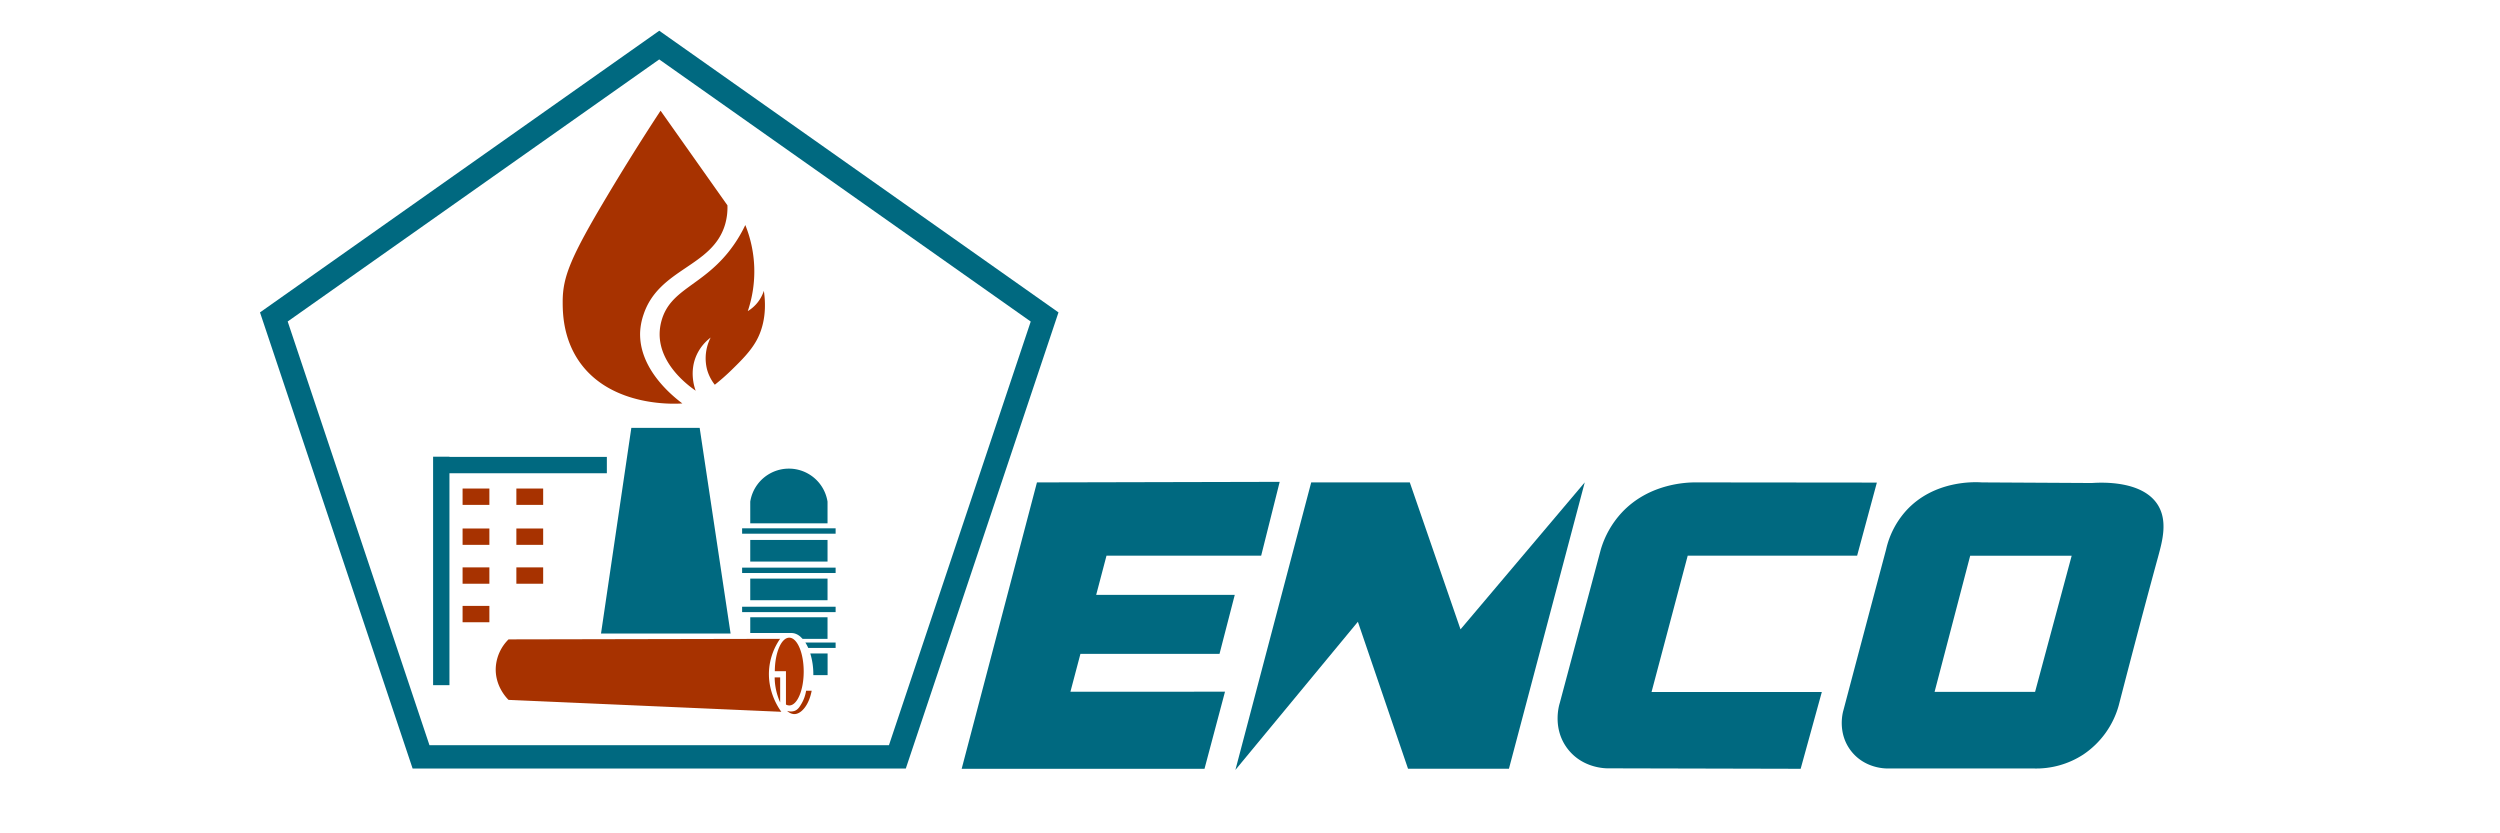 <svg id="Слой_1" data-name="Слой 1" xmlns="http://www.w3.org/2000/svg" viewBox="0 0 1500 500"><defs><style>.cls-1{fill:#006980;}.cls-2{fill:#a73200;}.cls-3{fill:#b13601;}</style></defs><path class="cls-1" d="M543.49,461.1H247.56L156,187.44l239.55-169,239.54,169Zm-285.82-14H533.38l85.06-254.17L395.53,35.65,172.61,192.89Z"/><path class="cls-2" d="M417.4,234.43c-4.83-3.36-21.57-15.81-21.62-33.85a30.33,30.33,0,0,1,1.11-8.07c5.13-18.7,23.54-20.69,40.09-41.19a82,82,0,0,0,10.2-16.3,74.31,74.31,0,0,1,1.49,51.65,22.23,22.23,0,0,0,9.64-12.17c2.35,15.79-2.17,25.72-4.35,29.7-3.65,6.65-9.26,12.15-14.76,17.54a129.1,129.1,0,0,1-10.32,9.1,25.8,25.8,0,0,1-4.71-9.38,27.34,27.34,0,0,1,2.23-18.93,27.47,27.47,0,0,0-8.35,10.3C413.46,222.78,416.6,232.23,417.4,234.43Z"/><path class="cls-2" d="M396.34,66.42c-13.07,19.92-23.7,37.21-31.73,50.66-22.31,37.35-26.94,49-27,63.74,0,6.57.11,22,10,36.19,19.44,27.83,58.58,25.3,61.79,25.05-6.26-4.71-26-20.72-25.33-42.59a38,38,0,0,1,2-10.58c9.18-28,41.48-28.57,49-54.27a36.55,36.55,0,0,0,1.39-11.42Z"/><path class="cls-1" d="M419.8,256.72h-41L360.61,380.1h77.74Q429.07,318.41,419.8,256.72Z"/><polygon class="cls-1" points="364.11 274.14 269.67 274.14 269.67 274.02 259.86 274.02 259.86 411.1 269.67 411.1 269.67 283.95 364.11 283.95 364.11 274.14"/><rect class="cls-2" x="277.55" y="293.12" width="16.08" height="9.81"/><rect class="cls-2" x="309.82" y="293.12" width="16.08" height="9.81"/><rect class="cls-2" x="277.55" y="317.1" width="16.08" height="9.81"/><rect class="cls-2" x="309.82" y="317.1" width="16.08" height="9.81"/><rect class="cls-2" x="277.55" y="340.43" width="16.08" height="9.81"/><rect class="cls-2" x="277.55" y="363.54" width="16.08" height="9.81"/><rect class="cls-2" x="309.82" y="340.43" width="16.08" height="9.81"/><path class="cls-2" d="M305.12,383.63a25.89,25.89,0,0,0-7.65,16.72c-.62,11.17,6.52,18.46,7.65,19.58l163.67,7.15c-1.94-2.7-8.72-12.81-7.23-26.53a37.58,37.58,0,0,1,6.49-17.25Z"/><path class="cls-2" d="M472.26,426.51a7,7,0,0,0,4.56,0c2-.77,3-2.45,4.23-4.56a22,22,0,0,0,2.61-7.49H487c-1.61,8.6-6.27,14.1-10.53,14A6.49,6.49,0,0,1,472.26,426.51Z"/><path class="cls-3" d="M473.54,382.61c-4.75,0-8.59,9-8.65,20.11h6.68v20a4.15,4.15,0,0,0,2,.55c4.77,0,8.65-9.12,8.65-20.36S478.31,382.61,473.54,382.61Z"/><path class="cls-2" d="M464.8,406.42a37.31,37.31,0,0,0,3.3,15v-15Z"/><rect class="cls-1" x="450.15" y="347.16" width="46.37" height="12.97"/><rect class="cls-1" x="450.15" y="323.97" width="46.37" height="12.97"/><path class="cls-1" d="M496.52,301a23.47,23.47,0,0,0-46.37,0v13h46.37Z"/><rect class="cls-1" x="445.27" y="316.99" width="56.1" height="3.23"/><rect class="cls-1" x="445.27" y="340.58" width="56.1" height="3.23"/><rect class="cls-1" x="445.27" y="364.04" width="56.1" height="3.23"/><path class="cls-1" d="M496.52,370.34H450.15v9.46h24.28l.41,0c2.47,0,4.78,1.29,6.75,3.53h14.93Z"/><path class="cls-1" d="M484.94,388.78h16.43v-3.24H483.23A23.49,23.49,0,0,1,484.94,388.78Z"/><path class="cls-1" d="M488,404.63c0,.15,0,.3,0,.45h8.56v-13H486.17A42.6,42.6,0,0,1,488,404.63Z"/><path class="cls-1" d="M622.17,289.45l145.64-.34L756.7,333.4H663.9l-6.19,23.51h83.15l-9.15,35.4H648.26l-6,22.71H735L722.7,461.28H577Q599.61,375.36,622.17,289.45Z"/><polygon class="cls-1" points="741.24 461.95 786.73 289.43 845.87 289.43 876.31 377.61 950.85 289.43 905.36 461.25 844.82 461.25 814.73 373.06 741.24 461.95"/><path class="cls-1" d="M1126.12,289.55l-108.2-.11c-4.66-.05-28.19.13-45,18.27a55.83,55.83,0,0,0-12.44,22q-12.32,46.05-24.62,92.11c-.39,1.22-4.66,15.31,4.76,27.53,9.12,11.84,23.19,11.69,24.62,11.65l115.15.28,12.7-46.07H990.92l21.7-81.8h101.65Z"/><path class="cls-1" d="M1294.48,302.62c-9.27-14.21-33-13.24-39.38-12.81l-66-.37c-3.68-.25-28.68-1.57-45.58,17.15a51.7,51.7,0,0,0-11.86,23.09Q1118.78,378,1106,426.36c-.36,1.25-3.66,13.54,4.66,24.24,8.15,10.48,20.53,10.5,21.9,10.48h87.39a51.71,51.71,0,0,0,30.06-8.39,52.32,52.32,0,0,0,21.21-29.36c9-34.76,16.52-63.27,23.76-89.71C1297.42,324.59,1300.81,312.34,1294.48,302.62Zm-73.43,112.49h-60.3l21.36-81.66H1243Z"/></svg>